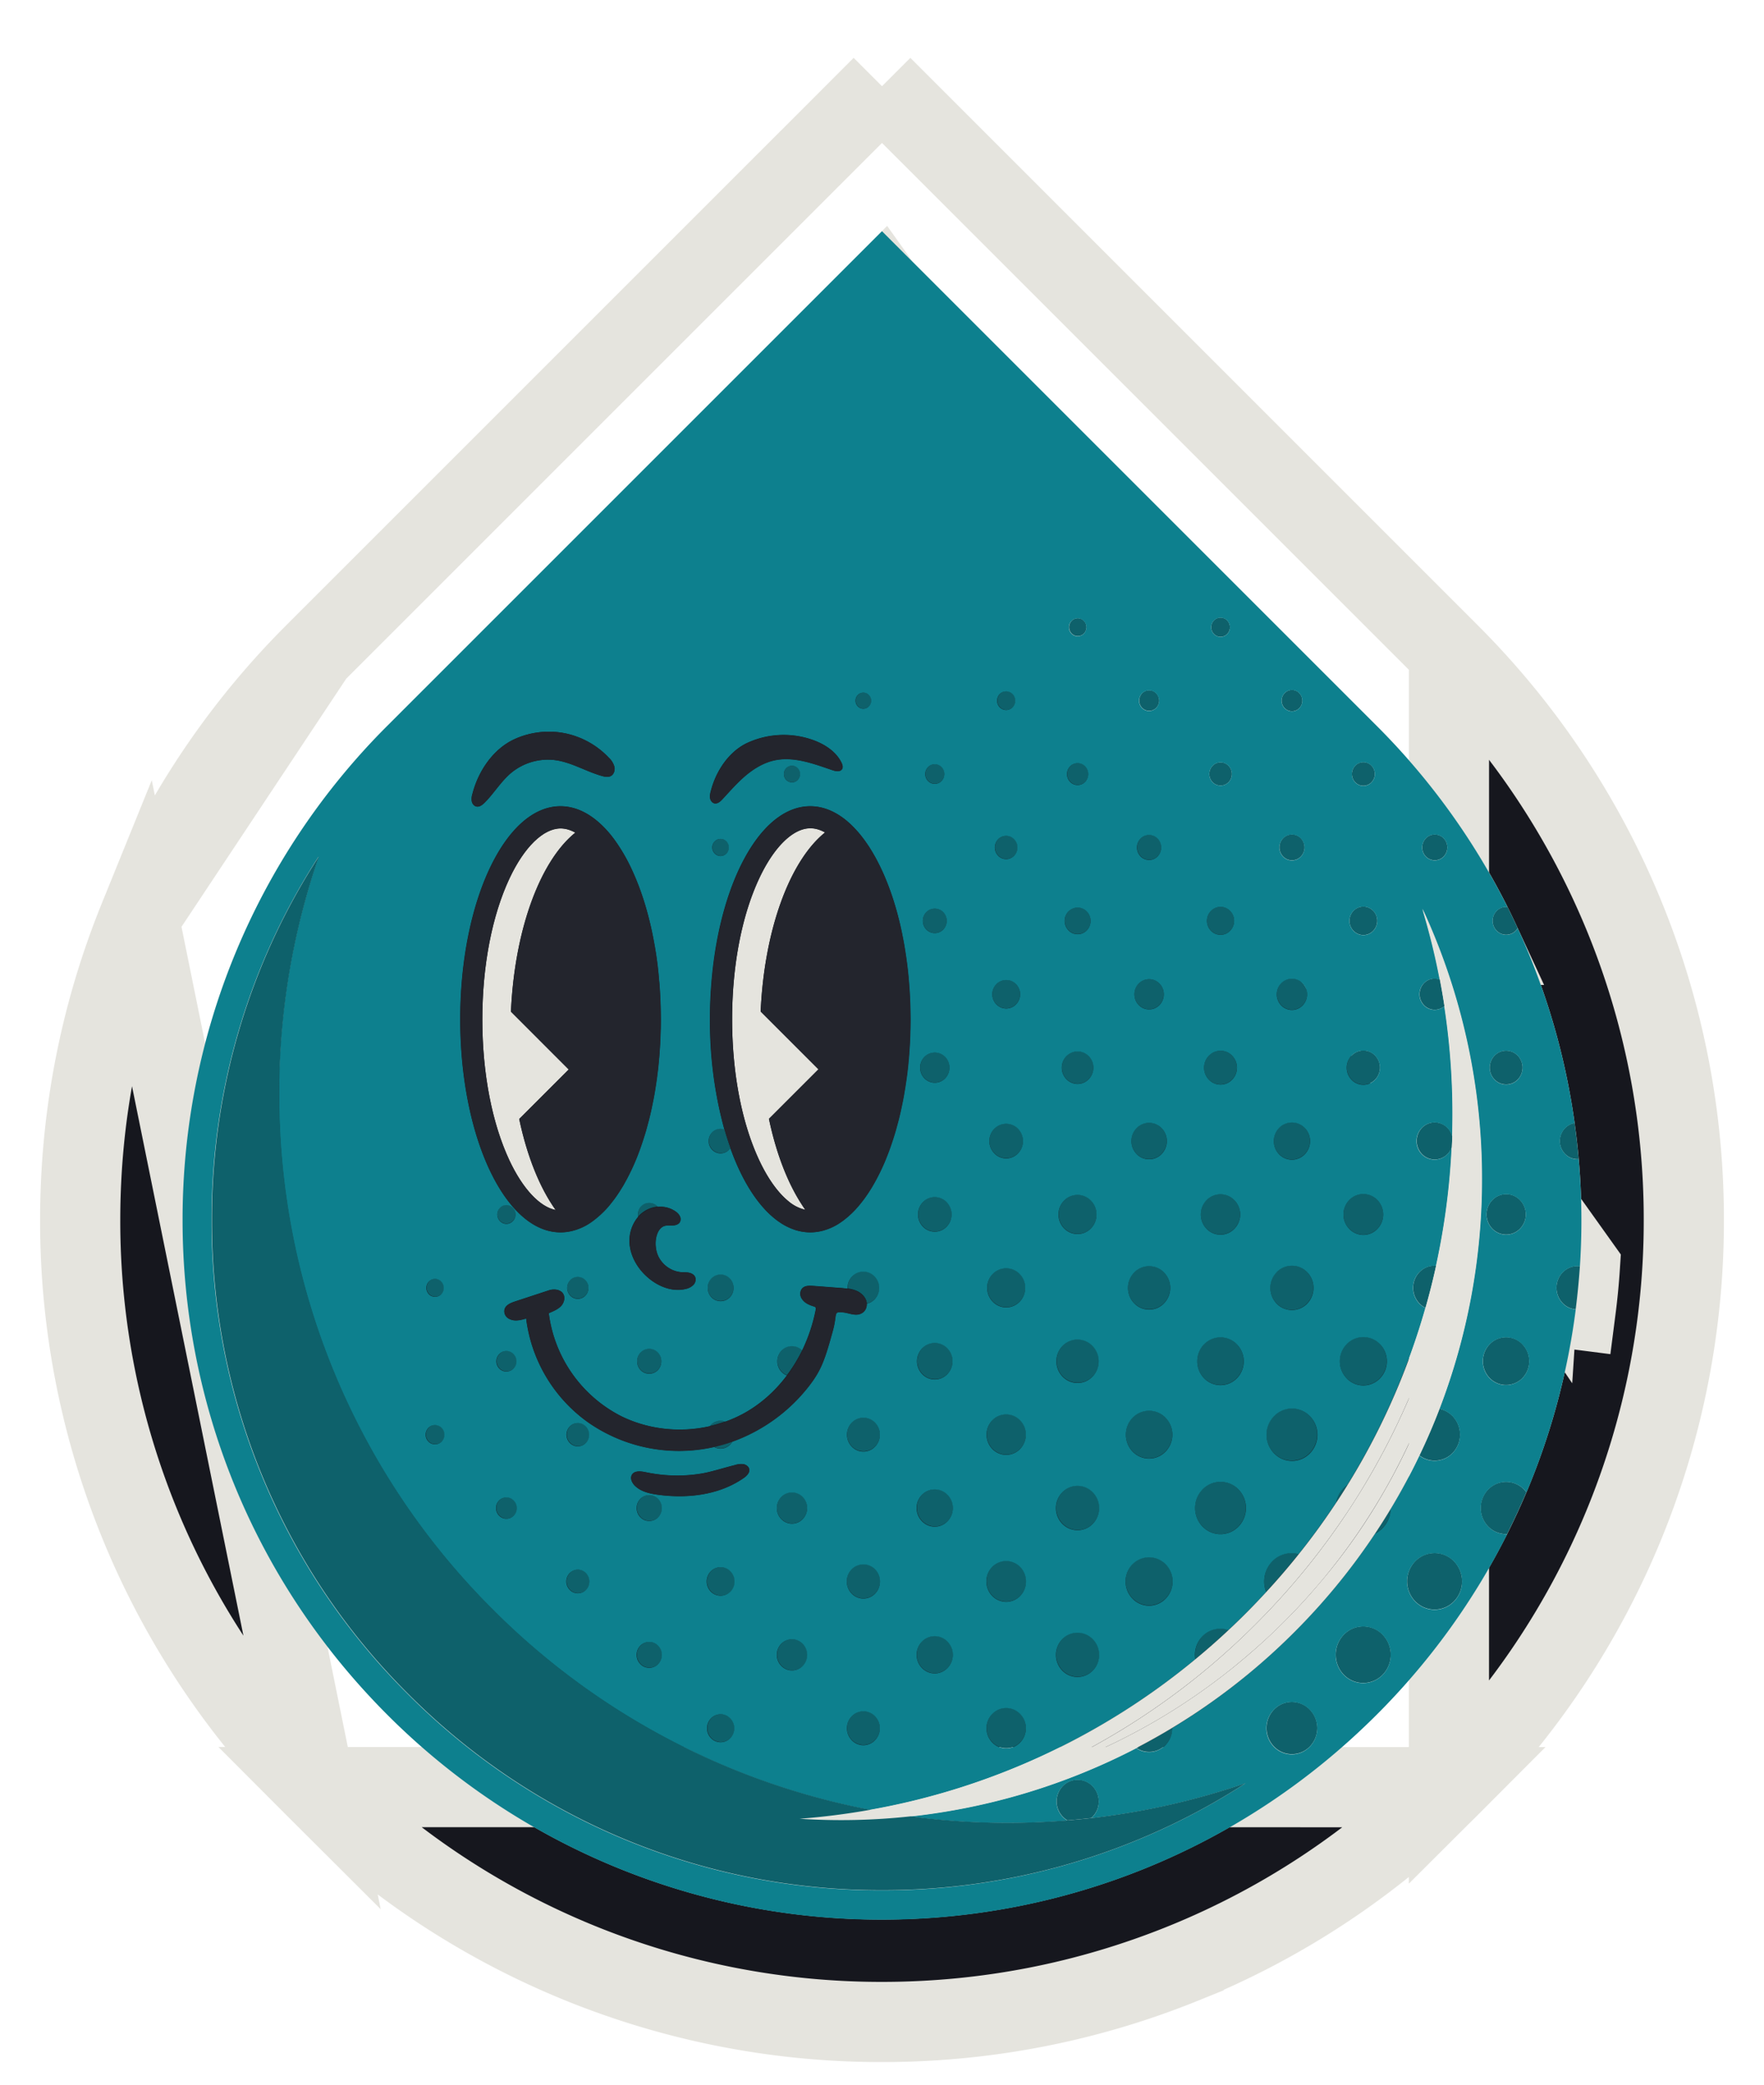<svg xmlns="http://www.w3.org/2000/svg" width="44" height="52" fill="none" viewBox="0 0 44 52"><g filter="url(#a)"><path fill="#16171E" stroke="#E5E4DE" stroke-width="2" d="m22 6.677-11.63 11.63a16.4 16.4 0 0 0-4.816 11.628c0 4.21 1.606 8.418 4.817 11.63A16.4 16.4 0 0 0 22 46.38c4.21 0 8.417-1.605 11.628-4.817a16.4 16.4 0 0 0 3.073-4.248q.243-.484.454-.983c.583-1.383.97-2.831 1.157-4.3l.992.127q.069-.536.104-1.076zm0 0 11.628 11.63a16.4 16.4 0 0 1 3.08 4.261l.07.141q.087.18.17.359a16.4 16.4 0 0 1 1.338 4.58v.005q.06.42.097.844v.003c.073.837.082 1.68.027 2.519zm-14.142 37.4A19.94 19.94 0 0 1 2 29.936c0-2.595.493-5.128 1.465-7.524zm0 0A19.94 19.94 0 0 0 22 49.936c2.594 0 5.127-.493 7.525-1.465a19.9 19.9 0 0 0 6.616-4.392zm28.284-28.284A19.93 19.93 0 0 1 42 29.936a19.93 19.93 0 0 1-5.859 14.141zm0 0L23.806 3.457l-1.1-1.099L22 1.651m14.142 14.142L22 1.65m0 0-.707.707M22 1.651l-.707.707m0 0-1.099 1.1m1.1-1.1-1.1 1.1m0 0L7.858 15.792M20.194 3.457 7.858 15.793m0 0a19.9 19.9 0 0 0-4.393 6.617z"/><path fill="#0E616B" d="M37.602 22.122a.33.33 0 0 0-.272.1.354.354 0 0 0 0 .492.332.332 0 0 0 .526-.062 18 18 0 0 0-.254-.53m-1.592-1.713a.31.31 0 0 0-.444 0 .33.33 0 0 0 0 .456.31.31 0 0 0 .444 0 .33.33 0 0 0 0-.456m-1.8-1.811a.28.28 0 0 0-.405 0 .3.3 0 0 0 0 .416.28.28 0 0 0 .404 0 .3.3 0 0 0 .001-.416m-1.8-1.81a.253.253 0 0 0-.366 0 .27.27 0 0 0 0 .376.253.253 0 0 0 .365 0 .27.27 0 0 0 0-.376m-1.799-1.813a.23.23 0 0 0-.33 0 .244.244 0 0 0 0 .34.23.23 0 0 0 .33 0 .244.244 0 0 0 0-.34m8.665 12.537a.44.44 0 0 0-.239.127.463.463 0 0 0 0 .643c.094.096.219.14.342.131q-.039-.45-.103-.901m-1.417-1.68a.4.4 0 0 0-.58 0 .43.43 0 0 0 0 .595c.16.165.42.165.58 0a.43.43 0 0 0 0-.596m-1.945-1.9a.37.37 0 0 0-.393.092.397.397 0 0 0 0 .55.37.37 0 0 0 .509.024 17 17 0 0 0-.116-.665m-1.662-1.715a.34.34 0 0 0-.489 0 .36.36 0 0 0 0 .502.34.34 0 0 0 .49 0 .364.364 0 0 0 0-.503m-1.803-1.808a.307.307 0 0 0-.444 0 .33.33 0 0 0 0 .456.306.306 0 0 0 .444 0 .33.33 0 0 0 0-.456m-1.804-1.807a.276.276 0 0 0-.399 0 .296.296 0 0 0 0 .41c.11.112.29.112.399 0a.296.296 0 0 0 0-.41m-1.804-1.808a.244.244 0 0 0-.353 0 .263.263 0 0 0 0 .363c.098.1.256.1.353 0a.26.26 0 0 0 0-.363m-1.803-1.807a.213.213 0 0 0-.308 0 .23.23 0 0 0 0 .316.215.215 0 0 0 .308 0 .23.23 0 0 0 0-.316m11.94 16.252a.553.553 0 0 0 0 .766.5.5 0 0 0 .325.156q.068-.537.105-1.076a.51.51 0 0 0-.43.154m-1.062-1.804a.48.48 0 0 0-.693 0 .514.514 0 0 0 0 .713.48.48 0 0 0 .693 0 .514.514 0 0 0 0-.713m-1.809-1.802a.443.443 0 0 0-.638 0 .474.474 0 0 0 0 .655.443.443 0 0 0 .638 0q.075-.076.106-.174.008-.137.011-.274a.46.46 0 0 0-.117-.207m-1.806-1.804a.406.406 0 0 0-.586 0 .435.435 0 0 0 0 .602.407.407 0 0 0 .586 0 .435.435 0 0 0 0-.602m-1.808-1.805a.37.37 0 0 0-.534 0 .397.397 0 0 0 0 .55.37.37 0 0 0 .534 0 .395.395 0 0 0 0-.55m-1.808-1.802a.33.33 0 0 0-.479 0 .354.354 0 0 0 0 .492.33.33 0 0 0 .479 0 .354.354 0 0 0 0-.492m-1.806-1.805a.295.295 0 0 0-.427 0 .316.316 0 0 0 0 .44c.117.12.309.12.426 0a.317.317 0 0 0 0-.44m-1.807-1.803a.26.26 0 0 0-.376 0 .28.28 0 0 0 0 .385.26.26 0 0 0 .376 0 .28.28 0 0 0 0-.385m-1.808-1.803a.223.223 0 0 0-.321 0 .24.24 0 0 0 0 .33c.088.09.232.09.32 0a.24.24 0 0 0 0-.33m12.715 16.22a.567.567 0 0 0-.82 0 .61.61 0 0 0 0 .843.57.57 0 0 0 .82 0 .61.61 0 0 0 0-.842m-2.571-1.8a.564.564 0 0 0 0 .782.5.5 0 0 0 .15.11q.15-.525.265-1.052a.52.52 0 0 0-.415.16m-1.05-1.8a.485.485 0 0 0-.7 0 .517.517 0 0 0 0 .72.487.487 0 0 0 .7 0 .52.52 0 0 0 0-.72m-1.812-1.799a.443.443 0 0 0-.639 0 .474.474 0 0 0 0 .656.443.443 0 0 0 .638 0 .47.47 0 0 0 0-.655m-1.81-1.8a.4.4 0 0 0-.58 0 .43.43 0 0 0 0 .595c.16.165.42.165.58 0a.43.43 0 0 0 0-.596m-1.812-1.8a.36.36 0 0 0-.518 0 .385.385 0 0 0 0 .533.36.36 0 0 0 .518 0 .386.386 0 0 0 0-.533m-1.812-1.799a.317.317 0 0 0-.456 0 .34.34 0 0 0 0 .47c.126.129.33.129.456 0a.34.34 0 0 0 0-.47m-1.81-1.8a.276.276 0 0 0-.398-.001.294.294 0 0 0 0 .41c.11.113.288.113.398 0a.293.293 0 0 0 0-.41m-1.811-1.8a.234.234 0 0 0-.337 0 .25.25 0 0 0 0 .346.234.234 0 0 0 .337 0 .25.25 0 0 0 0-.345m-1.812-1.799a.19.19 0 0 0-.275 0 .204.204 0 0 0 0 .283.19.19 0 0 0 .275 0 .204.204 0 0 0 0-.283m16.34 19.82a.624.624 0 0 0-.899 0 .667.667 0 0 0 0 .922.63.63 0 0 0 .474.19q.259-.516.482-1.043a1 1 0 0 0-.058-.07m-1.782-1.831a.62.62 0 0 0-.33-.18q-.225.588-.499 1.16a.62.62 0 0 0 .83-.059.665.665 0 0 0 0-.921m-1.815-1.797a.575.575 0 0 0-.829 0 .613.613 0 0 0 0 .852c.229.236.6.236.828 0a.613.613 0 0 0 0-.852m-1.815-1.795a.53.53 0 0 0-.76 0 .564.564 0 0 0 0 .782c.21.216.55.216.76 0a.564.564 0 0 0 0-.782m-1.815-1.796a.48.48 0 0 0-.693 0 .514.514 0 0 0 0 .713.48.48 0 0 0 .693 0 .51.51 0 0 0 0-.713m-1.815-1.796a.433.433 0 0 0-.624 0 .463.463 0 0 0 0 .643.433.433 0 0 0 .624 0 .463.463 0 0 0 0-.643m-1.814-1.796a.386.386 0 0 0-.557 0 .413.413 0 0 0 0 .573.386.386 0 0 0 .556 0 .413.413 0 0 0 0-.573m-1.815-1.795a.34.34 0 0 0-.49 0 .36.36 0 0 0 0 .502.34.34 0 0 0 .49 0 .36.36 0 0 0 0-.502m-1.815-1.797a.294.294 0 0 0-.421 0 .313.313 0 0 0 0 .434.294.294 0 0 0 .421 0 .313.313 0 0 0 0-.434m-3.63-3.59a.197.197 0 0 0-.285 0 .21.21 0 0 0 0 .292.197.197 0 0 0 .286 0 .21.21 0 0 0 0-.293m16.37 19.785a.673.673 0 0 0-.97 0 .72.72 0 0 0 0 .998.673.673 0 0 0 .97 0 .72.72 0 0 0 0-.998m-1.97-.695a.71.71 0 0 0 .39-.619q-.185.313-.39.62m-.781-1.136a.7.7 0 0 0-.187.36q.143-.217.278-.438a.6.6 0 0 0-.091.078m-.847-1.792a.62.62 0 0 0-.896 0 .664.664 0 0 0 0 .921.62.62 0 0 0 .896 0 .664.664 0 0 0 0-.921m-1.82-1.791a.567.567 0 0 0-.82 0 .61.61 0 0 0 0 .842.57.57 0 0 0 .82 0 .606.606 0 0 0 0-.842m-1.817-1.793a.517.517 0 0 0-.745 0 .553.553 0 0 0 0 .766.52.52 0 0 0 .745 0 .553.553 0 0 0 0-.766m-1.819-1.793a.465.465 0 0 0-.67 0 .496.496 0 0 0 0 .69c.185.19.486.19.67 0a.5.5 0 0 0 0-.69m-1.82-1.79a.41.41 0 0 0-.593 0 .44.44 0 0 0 0 .61c.164.167.43.167.594 0a.44.44 0 0 0 0-.61m-1.818-1.793a.36.36 0 0 0-.518 0 .384.384 0 0 0 0 .532.36.36 0 0 0 .518 0 .384.384 0 0 0 0-.532m-5.456-5.375a.2.2 0 0 0-.291 0 .215.215 0 0 0 0 .299c.08.083.21.083.291 0a.215.215 0 0 0 0-.3M34.49 40.274a.674.674 0 0 0-.971 0 .72.72 0 0 0 0 1 .674.674 0 0 0 .97 0 .72.72 0 0 0 0-1m-2.752-1.83a.72.72 0 0 0-.152.762q.425-.462.81-.946a.67.67 0 0 0-.658.184m-.847-1.793a.623.623 0 0 0-.896 0 .665.665 0 0 0 0 .923.62.62 0 0 0 .896 0 .665.665 0 0 0 0-.923m-1.82-1.79a.57.57 0 0 0-.819 0 .61.61 0 0 0 0 .842.57.57 0 0 0 .82 0 .607.607 0 0 0 0-.843m-1.817-1.793a.516.516 0 0 0-.745 0 .55.55 0 0 0 0 .766.52.52 0 0 0 .745 0 .55.55 0 0 0 0-.766m-1.819-1.793a.465.465 0 0 0-.67 0 .496.496 0 0 0 0 .69c.185.19.486.19.67 0a.496.496 0 0 0 0-.69m-1.82-1.79a.41.41 0 0 0-.592 0 .44.44 0 0 0 0 .608.41.41 0 0 0 .593 0 .44.44 0 0 0 0-.608m9.057 12.659a.62.62 0 0 0-.896 0 .664.664 0 0 0 0 .921.62.62 0 0 0 .896 0 .664.664 0 0 0 0-.921m-2.677-1.831a.66.66 0 0 0-.176.57q.423-.348.826-.727a.62.62 0 0 0-.65.157m-.918-1.796a.576.576 0 0 0-.83 0 .615.615 0 0 0 0 .852c.229.236.6.236.83 0a.615.615 0 0 0 0-.852m-1.815-1.795a.527.527 0 0 0-.762 0 .563.563 0 0 0 0 .781c.21.217.552.217.762 0a.565.565 0 0 0 0-.781m-1.816-1.797a.48.48 0 0 0-.692 0 .513.513 0 0 0 0 .713.48.48 0 0 0 .692 0 .513.513 0 0 0 0-.713m-1.815-1.795a.433.433 0 0 0-.624 0 .463.463 0 0 0 0 .642.433.433 0 0 0 .624 0 .463.463 0 0 0 0-.642m-1.814-1.796a.386.386 0 0 0-.557 0 .4.4 0 0 0-.114.306c.172.025.338.082.434.244a.3.3 0 0 1 .04.133.4.4 0 0 0 .197-.11.413.413 0 0 0 0-.573m-3.746-3.665a.29.29 0 0 0-.304.073.31.31 0 0 0 0 .432.29.29 0 0 0 .453-.04 8 8 0 0 1-.149-.465m10.274 15.434c.225.152.53.126.726-.077a.6.6 0 0 0 .17-.426q-.441.267-.896.503m-1.083-2.72a.53.53 0 0 0-.762 0 .564.564 0 0 0 0 .783.53.53 0 0 0 .762-.001.565.565 0 0 0 0-.782m-1.812-1.8a.485.485 0 0 0-.7 0 .52.52 0 0 0 0 .72.485.485 0 0 0 .7 0 .52.52 0 0 0 0-.72m-1.811-1.798a.443.443 0 0 0-.638 0 .47.47 0 0 0 0 .655.44.44 0 0 0 .637 0 .473.473 0 0 0 0-.655m-1.81-1.801a.4.4 0 0 0-.58 0 .43.43 0 0 0 0 .596c.16.164.42.164.58 0a.43.43 0 0 0 0-.596m-2.33-1.8a.385.385 0 0 0 0 .533q.058.06.13.086.219-.292.381-.624a.36.36 0 0 0-.512.005m-1.294-1.799a.316.316 0 0 0-.457 0 .34.34 0 0 0 0 .47.317.317 0 0 0 .457 0 .34.34 0 0 0 0-.47m-1.81-1.8a.28.28 0 0 0-.398 0 .3.3 0 0 0-.077.26.74.74 0 0 1 .488-.247zm10.859 14.468a.517.517 0 0 0-.745 0 .552.552 0 0 0 .117.855q.297-.025.593-.058l.035-.032a.55.55 0 0 0 0-.765m-1.808-1.804a.48.48 0 0 0-.692 0 .51.51 0 0 0 0 .712.48.48 0 0 0 .692 0 .51.51 0 0 0 0-.712m-1.808-1.803a.44.44 0 0 0-.637 0 .47.47 0 0 0 0 .656.44.44 0 0 0 .637 0 .47.47 0 0 0 0-.656M21.83 38.64a.407.407 0 0 0-.586.001.434.434 0 0 0 0 .603.406.406 0 0 0 .586 0 .436.436 0 0 0 0-.604m-1.806-1.803a.37.37 0 0 0-.535 0 .396.396 0 0 0 0 .55.37.37 0 0 0 .535 0 .397.397 0 0 0 0-.55m-2.288-1.802-.029.034q.197-.045.387-.114a.33.33 0 0 0-.358.08m.076.55a.33.33 0 0 0 .404-.058.4.4 0 0 0 .056-.076q-.225.08-.46.134m-1.403-2.355a.297.297 0 0 0-.428 0 .32.32 0 0 0 0 .44.3.3 0 0 0 .428 0 .32.32 0 0 0 0-.44m-1.808-1.804a.26.26 0 0 0-.375 0 .28.28 0 0 0 0 .386.26.26 0 0 0 .375 0 .277.277 0 0 0 0-.386m-1.808-1.803a.22.22 0 0 0-.32 0 .237.237 0 0 0 0 .33.22.22 0 0 0 .32 0 .237.237 0 0 0 0-.33m9.035 12.683a.4.4 0 0 0-.58 0 .43.43 0 0 0 0 .596c.16.164.42.164.58 0a.43.43 0 0 0 0-.596m-1.8-1.806a.37.37 0 0 0-.535 0 .396.396 0 0 0 0 .55.37.37 0 0 0 .535 0 .397.397 0 0 0 0-.55m-1.804-1.807a.34.34 0 0 0-.489 0 .364.364 0 0 0 0 .503.34.34 0 0 0 .49 0 .36.36 0 0 0 0-.503m-1.803-1.808a.31.31 0 0 0-.444 0 .33.33 0 0 0 0 .456c.122.127.32.127.443 0a.33.33 0 0 0 .001-.456m-1.804-1.807a.276.276 0 0 0-.398 0 .296.296 0 0 0 0 .41c.11.112.288.113.398 0a.296.296 0 0 0 0-.41m-1.803-1.808a.244.244 0 0 0-.353 0 .26.26 0 0 0 0 .363c.098.1.255.1.353 0a.26.26 0 0 0 0-.363m-1.804-1.807a.21.21 0 0 0-.307 0 .23.23 0 0 0 0 .316.214.214 0 0 0 .307 0 .23.23 0 0 0 0-.316m7.21 10.897a.33.33 0 0 0-.48 0 .355.355 0 0 0 0 .492.333.333 0 0 0 .48 0 .355.355 0 0 0 0-.492m-1.8-1.813a.31.31 0 0 0-.443 0 .33.33 0 0 0 0 .456c.122.126.32.126.443 0a.33.33 0 0 0 0-.456m-1.8-1.81a.28.28 0 0 0-.404-.001.3.3 0 0 0 0 .417.28.28 0 0 0 .404 0 .3.3 0 0 0 0-.416m-1.8-1.812a.253.253 0 0 0-.366 0 .27.27 0 0 0 0 .376c.1.105.265.105.366 0a.27.27 0 0 0 0-.376m-1.798-1.812a.23.23 0 0 0-.33 0 .246.246 0 0 0-.001.34.23.23 0 0 0 .33 0 .246.246 0 0 0 0-.34"/><path fill="#0D808E" d="M39.379 28.416a.43.43 0 0 1-.341-.132.463.463 0 0 1 0-.642.44.44 0 0 1 .239-.128 17.4 17.4 0 0 0-1.42-4.86.332.332 0 0 1-.527.062.354.354 0 0 1 0-.491.33.33 0 0 1 .272-.1 17.4 17.4 0 0 0-3.267-4.523L21.999 5.267 9.664 17.602a17.4 17.4 0 0 0-5.11 12.336c0 4.464 1.703 8.93 5.11 12.337a17.4 17.4 0 0 0 12.335 5.11c4.465 0 8.93-1.704 12.336-5.11a17.4 17.4 0 0 0 3.26-4.507.63.63 0 0 1-.474-.19.667.667 0 0 1 0-.922.624.624 0 0 1 .955.07 17.5 17.5 0 0 0 1.228-4.563.5.5 0 0 1-.326-.155.553.553 0 0 1 0-.766.51.51 0 0 1 .43-.155q.088-1.336-.03-2.671m-2.1-2.582a.4.4 0 0 1 .58 0 .43.43 0 0 1 0 .596.4.4 0 0 1-.58 0 .43.43 0 0 1 0-.596m-.056 3.604a.48.48 0 0 1 .693 0 .514.514 0 0 1 0 .712.48.48 0 0 1-.693 0 .514.514 0 0 1 0-.712m-1.657-9.026a.31.31 0 0 1 .445 0 .33.33 0 0 1 0 .456.31.31 0 0 1-.445 0 .33.33 0 0 1 0-.456m-1.76-1.811a.28.28 0 0 1 .405 0 .3.3 0 0 1-.001.416.28.28 0 0 1-.404 0 .3.3 0 0 1 0-.416m-.042 3.618a.34.34 0 0 1 .489 0 .364.364 0 0 1 0 .503.34.34 0 0 1-.49 0 .36.36 0 0 1 0-.503m-.049 3.612a.406.406 0 0 1 .586 0 .435.435 0 0 1 0 .603.406.406 0 0 1-.586 0 .435.435 0 0 1 0-.603m-.057 3.603a.485.485 0 0 1 .7 0 .52.52 0 0 1 0 .72.485.485 0 0 1-.7-.001.517.517 0 0 1 0-.719m-.064 3.595a.575.575 0 0 1 .828 0c.23.236.23.617 0 .852a.573.573 0 0 1-.828 0 .613.613 0 0 1 0-.852m-1.55-16.239a.253.253 0 0 1 .366 0 .27.27 0 0 1 0 .376.253.253 0 0 1-.366 0 .27.27 0 0 1 0-.375m-.038 3.622a.307.307 0 0 1 .443 0 .33.33 0 0 1 0 .456.307.307 0 0 1-.443 0 .33.33 0 0 1 0-.456m-.046 3.615a.37.37 0 0 1 .534 0 .395.395 0 0 1 0 .55.37.37 0 0 1-.534 0 .397.397 0 0 1 0-.55m-.052 3.608a.443.443 0 0 1 .638 0 .47.47 0 0 1 0 .656.443.443 0 0 1-.638 0 .474.474 0 0 1 0-.656m-.062 3.598a.53.53 0 0 1 .761 0c.21.216.21.566 0 .783a.53.53 0 0 1-.76 0 .564.564 0 0 1 0-.782m-.067 3.592a.62.62 0 0 1 .897 0 .664.664 0 0 1 0 .922.62.62 0 0 1-.897 0 .664.664 0 0 1 0-.922M30.28 14.978a.23.23 0 0 1 .33 0 .244.244 0 0 1 0 .339.23.23 0 0 1-.33 0 .244.244 0 0 1 0-.34m-.034 3.626a.276.276 0 0 1 .398 0c.11.114.11.297 0 .41a.28.28 0 0 1-.398 0 .296.296 0 0 1 0-.41m-.04 3.62a.33.33 0 0 1 .478 0 .354.354 0 0 1 0 .492.33.33 0 0 1-.479 0 .354.354 0 0 1 0-.491m-.05 3.61a.4.4 0 0 1 .579 0 .43.43 0 0 1 0 .596.4.4 0 0 1-.58 0 .43.43 0 0 1 0-.596m-.058 3.604a.48.48 0 0 1 .693 0 .51.51 0 0 1 0 .712.48.48 0 0 1-.693 0 .514.514 0 0 1 0-.712m-.063 3.597a.567.567 0 0 1 .82 0 .606.606 0 0 1 0 .842.57.57 0 0 1-.82 0 .61.61 0 0 1 0-.843m-.038 3.62a.623.623 0 0 1 .897 0 .665.665 0 0 1 0 .923.623.623 0 0 1-.897 0 .665.665 0 0 1 0-.922m-1.51-19.858c.098-.1.256-.1.353 0a.26.26 0 0 1 0 .363c-.097.1-.255.1-.353 0a.263.263 0 0 1 0-.363m-.036 3.623a.295.295 0 0 1 .427 0 .32.32 0 0 1 0 .44.297.297 0 0 1-.427 0 .316.316 0 0 1 0-.44m-.046 3.615a.36.36 0 0 1 .519 0 .386.386 0 0 1 0 .533.36.36 0 0 1-.519 0 .386.386 0 0 1 0-.533m-.053 3.607a.433.433 0 0 1 .625 0 .463.463 0 0 1 0 .642.433.433 0 0 1-.625 0 .463.463 0 0 1 0-.642m-.06 3.6a.517.517 0 0 1 .745 0 .553.553 0 0 1 0 .766.517.517 0 0 1-.745 0 .553.553 0 0 1 0-.766m-.038 3.623a.57.57 0 0 1 .82 0 .607.607 0 0 1 0 .843.57.57 0 0 1-.82 0 .61.61 0 0 1 0-.843m-.004 3.657a.576.576 0 0 1 .829 0 .615.615 0 0 1 0 .852.574.574 0 0 1-.83 0 .615.615 0 0 1 0-.852m-1.52-23.533a.213.213 0 0 1 .308 0 .23.23 0 0 1 0 .317.215.215 0 0 1-.309 0 .23.23 0 0 1 0-.317m-.034 3.627a.26.26 0 0 1 .375 0 .28.28 0 0 1 0 .386.26.26 0 0 1-.375 0 .28.28 0 0 1 0-.386m-.04 3.62a.317.317 0 0 1 .456 0 .34.34 0 0 1 0 .47.317.317 0 0 1-.457 0 .34.34 0 0 1 0-.47m-.05 3.61a.386.386 0 0 1 .556 0 .413.413 0 0 1 0 .572.386.386 0 0 1-.557 0 .413.413 0 0 1 0-.572m-.058 3.603a.465.465 0 0 1 .67 0c.185.191.185.5 0 .69a.465.465 0 0 1-.67 0 .496.496 0 0 1 0-.69m-.037 3.624a.516.516 0 0 1 .745 0 .55.55 0 0 1 0 .765.517.517 0 0 1-.745 0 .55.55 0 0 1 0-.765m-.008 3.653a.527.527 0 0 1 .761 0c.21.216.21.566 0 .782a.53.53 0 0 1-.761 0 .563.563 0 0 1 0-.782m0 3.662a.53.53 0 0 1 .761 0c.21.215.21.566 0 .781a.53.53 0 0 1-.761.001.564.564 0 0 1 0-.782m-1.56-23.575a.224.224 0 0 1 .32 0 .24.24 0 0 1 0 .33.224.224 0 0 1-.32 0 .24.24 0 0 1 0-.33m-.04 3.622a.276.276 0 0 1 .398 0 .294.294 0 0 1 0 .41.275.275 0 0 1-.397 0 .294.294 0 0 1 0-.41m-.045 3.615a.34.34 0 0 1 .49 0 .36.36 0 0 1 0 .502.34.34 0 0 1-.49 0 .36.36 0 0 1 0-.502m-.052 3.609a.41.41 0 0 1 .593 0 .44.44 0 0 1 0 .609.41.41 0 0 1-.593 0 .44.44 0 0 1 0-.61m-.038 3.621a.465.465 0 0 1 .67 0c.185.19.185.5 0 .69a.465.465 0 0 1-.67 0 .496.496 0 0 1 0-.69m-.011 3.65a.48.48 0 0 1 .692 0 .513.513 0 0 1 0 .713.48.48 0 0 1-.692 0 .514.514 0 0 1 0-.713m-.004 3.659a.485.485 0 0 1 .7 0 .52.52 0 0 1 0 .718.485.485 0 0 1-.7 0 .52.52 0 0 1 0-.718m.696 4.377a.48.48 0 0 1-.692 0 .51.51 0 0 1 0-.712.48.48 0 0 1 .692 0 .51.51 0 0 1 0 .712m-2.296-24.33a.234.234 0 0 1 .337 0 .25.25 0 0 1 0 .346.234.234 0 0 1-.337 0 .25.25 0 0 1 0-.346m-.042 3.618a.294.294 0 0 1 .421 0 .313.313 0 0 1 0 .433.294.294 0 0 1-.421 0 .313.313 0 0 1 0-.433m-.048 3.612a.36.36 0 0 1 .518 0 .384.384 0 0 1 0 .532.36.36 0 0 1-.518 0 .384.384 0 0 1 0-.532m-.038 3.623a.41.41 0 0 1 .593 0 .44.44 0 0 1 0 .609.41.41 0 0 1-.592 0 .44.44 0 0 1-.001-.609m-.015 3.645a.433.433 0 0 1 .624 0 .463.463 0 0 1 0 .643.433.433 0 0 1-.625 0 .463.463 0 0 1 0-.643m-.007 3.655a.443.443 0 0 1 .638 0 .473.473 0 0 1 0 .656.44.44 0 0 1-.638 0 .47.47 0 0 1 0-.656m0 3.662a.44.44 0 0 1 .637 0 .47.47 0 0 1 0 .655.44.44 0 0 1-.637 0 .47.47 0 0 1 0-.655m-1.6-23.614a.19.19 0 0 1 .275 0 .204.204 0 0 1 0 .283.19.19 0 0 1-.275 0 .204.204 0 0 1 0-.283m-3.672 2.412c.127-.518.46-1.005.912-1.217a2.17 2.17 0 0 1 1.687-.056c.271.106.531.28.66.541.026.053.047.117.016.167-.045.073-.155.055-.236.027-.474-.162-.973-.353-1.461-.243-.265.06-.505.207-.712.382-.208.177-.387.383-.572.583-.055.059-.127.123-.205.104-.055-.014-.092-.067-.103-.123a.4.4 0 0 1 .014-.165m2.172-.294a.197.197 0 0 1-.285 0 .21.21 0 0 1 0-.292.197.197 0 0 1 .285 0 .21.21 0 0 1 0 .292m-1.778 1.834a.2.2 0 0 1-.292 0 .215.215 0 0 1 0-.299.2.2 0 0 1 .292 0c.08.083.08.217 0 .3m-.356 6.958a.29.29 0 0 1 .305-.073 10.2 10.2 0 0 1-.36-2.75q0-.285.013-.563l.008-.146.001-.002c.163-2.599 1.21-4.603 2.478-4.603.32 0 .627.128.909.362l.008.006.07.062q.046.042.092.09a2 2 0 0 1 .086.093q.04.043.079.09l.055.071q.053.066.102.14.034.048.068.1l.026.042.055.089.072.125.068.13q.035.065.067.134l.065.14.052.122a7 7 0 0 1 .38 1.214q.027.116.05.235l.023.12q.023.12.041.244l.02.125a10 10 0 0 1 .072.633l.002.018.009.12.003.037.009.148.007.157q.005.097.007.194l.001.112q.002.08.002.161 0 .102-.002.201 0 .05-.002.097-.002.102-.007.2a11 11 0 0 1-.084.956 7 7 0 0 1-.037.25 7 7 0 0 1-.073.406 9 9 0 0 1-.096.422l-.005.018-.056.204v.002a8 8 0 0 1-.225.663 5 5 0 0 1-.11.26 6 6 0 0 1-.287.545l-.043.07-.045.068-.046.066q-.045.065-.093.125l-.048.06-.098.113-.005.007-.094.096-.016.016a4 4 0 0 1-.139.122l-.05.04-.055.04q-.08.055-.16.1a1.4 1.4 0 0 1-.272.114l-.011.004a1.2 1.2 0 0 1-.797-.04 1.5 1.5 0 0 1-.273-.14c-.51-.329-.949-.992-1.262-1.87l-.033.04a.29.29 0 0 1-.42 0 .31.31 0 0 1 0-.432m4.065 11.502a.406.406 0 0 1-.586 0 .435.435 0 0 1 0-.602.407.407 0 0 1 .586 0 .436.436 0 0 1 0 .602m-.003 3.658a.4.4 0 0 1-.58 0 .43.43 0 0 1 0-.596.4.4 0 0 1 .58 0 .43.43 0 0 1 0 .596m-1.804-5.515a.37.37 0 0 1-.534 0 .396.396 0 0 1 0-.55.37.37 0 0 1 .534 0 .397.397 0 0 1 0 .55m0 3.661a.37.37 0 0 1-.534 0 .396.396 0 0 1 0-.55.37.37 0 0 1 .534 0 .397.397 0 0 1 0 .55m-1.751-5.597a.4.4 0 0 1-.057.076.33.33 0 0 1-.403.059h-.001q-.111.026-.226.044a3.96 3.96 0 0 1-2.932-.669 3.74 3.74 0 0 1-1.529-2.58c-.14.04-.291.082-.43.007a.21.21 0 0 1-.115-.184c0-.144.146-.206.27-.247l.836-.275a.4.4 0 0 1 .221-.013c.22.059.198.285.085.403-.081.085-.196.128-.304.178a3.36 3.36 0 0 0 1.824 2.577c.674.33 1.464.408 2.196.242l.029-.034a.33.33 0 0 1 .357-.08q.3-.105.572-.27c.375-.227.7-.53.963-.882a.35.35 0 0 1-.131-.086.386.386 0 0 1 0-.533.36.36 0 0 1 .512-.005 4.2 4.2 0 0 0 .341-1.032.055.055 0 0 0-.039-.063c-.124-.037-.248-.086-.318-.205a.22.22 0 0 1-.005-.217c.063-.104.186-.1.294-.093l.684.052q.088.006.178.019a.4.4 0 0 1 .114-.306.386.386 0 0 1 .557 0 .413.413 0 0 1 0 .572.4.4 0 0 1-.197.11.25.25 0 0 1-.093.213c-.158.121-.332.014-.503 0-.2-.015-.16-.001-.204.257-.021.125-.068.28-.102.402-.165.59-.27.833-.546 1.187a4.23 4.23 0 0 1-1.898 1.376m-.053 3.743a.34.34 0 0 1-.489 0 .364.364 0 0 1 0-.503.34.34 0 0 1 .49 0 .36.36 0 0 1 0 .503m-.004 3.657a.333.333 0 0 1-.48 0 .355.355 0 0 1 0-.493.33.33 0 0 1 .48 0 .355.355 0 0 1 0 .493m-1.807-6.073c-.208-.029-.428-.078-.577-.228-.07-.071-.121-.185-.069-.271.064-.106.221-.088.343-.062.455.097.93.11 1.39.034.233-.038.533-.136.838-.213a.5.5 0 0 1 .203-.023c.068.01.136.056.15.124.018.091-.064.17-.141.224-.61.424-1.4.514-2.137.415m.008.562a.307.307 0 0 1-.444 0 .33.33 0 0 1 0-.456.31.31 0 0 1 .445 0 .33.33 0 0 1-.001.456m0 3.662a.307.307 0 0 1-.444 0 .33.33 0 0 1 0-.457.31.31 0 0 1 .444 0 .33.33 0 0 1 0 .457m-2.204-2.268a.28.28 0 0 1 .404.001.3.3 0 0 1 0 .416.28.28 0 0 1-.405 0 .3.3 0 0 1 0-.417m.002-3.657a.276.276 0 0 1 .399 0c.11.113.11.296 0 .41a.277.277 0 0 1-.399 0 .296.296 0 0 1 0-.41m-1.758-1.808c.097-.1.255-.1.353 0a.26.26 0 0 1 0 .363c-.098.1-.255.1-.353 0a.26.26 0 0 1 0-.363m.017-3.645a.22.22 0 0 1 .32 0 .237.237 0 0 1 0 .33.22.22 0 0 1-.32 0 .237.237 0 0 1 0-.33m-.023 7.3a.253.253 0 0 1 .365 0 .27.27 0 0 1 0 .376.253.253 0 0 1-.365 0 .27.27 0 0 1 0-.376m1.775-5.497a.26.26 0 0 1 .376 0 .277.277 0 0 1 0 .386.26.26 0 0 1-.375 0 .28.28 0 0 1 0-.386m1.755 1.804a.297.297 0 0 1 .428 0 .32.32 0 0 1 0 .44.3.3 0 0 1-.428 0 .32.32 0 0 1 0-.44m5.847 2.348a.4.4 0 0 1-.58 0 .43.43 0 0 1 0-.596.4.4 0 0 1 .58 0 .43.43 0 0 1 0 .596m-4.08-4.194c.126-.13.33-.13.456 0s.126.34 0 .47a.317.317 0 0 1-.456 0 .34.34 0 0 1 0-.47m-.791-1.554a.16.16 0 0 1-.002.149c-.04.066-.127.082-.203.082s-.159-.007-.225.032c-.175.106-.22.435-.13.684a.71.71 0 0 0 .598.45c.064.005.127 0 .189.012.061.013.123.044.15.1.034.065.011.147-.037.201a.37.37 0 0 1-.188.102c-.33.085-.683-.055-.942-.276-.232-.2-.41-.473-.455-.776a.93.93 0 0 1 .207-.746.3.3 0 0 1 .077-.261.28.28 0 0 1 .399 0l.012.014a.66.66 0 0 1 .448.118c.042.03.08.068.102.115m-5.173-10.534c.148-.58.526-1.125 1.05-1.365.387-.177.83-.23 1.247-.148s.808.297 1.1.607a.5.5 0 0 1 .142.226c.02.087-.008.192-.088.235-.065.035-.147.02-.22-.001-.394-.11-.755-.339-1.162-.395a1.44 1.44 0 0 0-1.1.314c-.256.214-.43.51-.666.747-.057.057-.132.115-.21.094-.059-.015-.1-.074-.11-.133a.4.4 0 0 1 .017-.181m2.196.308c.321 0 .627.129.908.362h.001q.04.033.08.07a2 2 0 0 1 .178.18 3 3 0 0 1 .165.203q.075.1.146.212.113.174.214.373l.066.134q.065.139.126.285l.06.15a7.7 7.7 0 0 1 .376 1.353 9 9 0 0 1 .141 1.045l.002.018.01.12.002.037a8 8 0 0 1 .017.305l.006.194.002.112q.002.08.002.161 0 .102-.002.201 0 .05-.003.097a7 7 0 0 1-.02.445 8 8 0 0 1-.028.348l-.001.01-.001.01-.012.11a6 6 0 0 1-.029.233 7 7 0 0 1-.036.25 7 7 0 0 1-.074.406 6 6 0 0 1-.096.423l-.005.017-.055.204v.002a8 8 0 0 1-.225.663 5 5 0 0 1-.11.26 6 6 0 0 1-.243.473l-.088.142-.045.068-.046.066q-.044.065-.093.125l-.047.06a3 3 0 0 1-.249.265l-.051.046-.052.043-.05.04-.055.04a1.4 1.4 0 0 1-.433.214l-.01.004q-.168.049-.343.049c-1.38 0-2.5-2.379-2.5-5.314s1.12-5.314 2.5-5.314m-3.28 11.857a.21.21 0 0 1 .306 0 .23.23 0 0 1 0 .316.214.214 0 0 1-.307 0 .23.23 0 0 1 0-.316m-.012 3.65a.23.23 0 0 1 .33 0 .246.246 0 0 1 0 .34.23.23 0 0 1-.33 0 .246.246 0 0 1 0-.34M32.67 43.07a.62.62 0 0 1-.897 0 .664.664 0 0 1 0-.922.62.62 0 0 1 .897 0 .664.664 0 0 1 0 .922m1.817-1.792a.674.674 0 0 1-.97 0 .72.72 0 0 1 0-1 .674.674 0 0 1 .97 0 .72.72 0 0 1 0 1m1.781-1.831a.673.673 0 0 1-.97 0 .72.72 0 0 1 0-.998.673.673 0 0 1 .97 0 .72.72 0 0 1 0 .998m-.367-4.802a.63.63 0 0 1 .33.18.665.665 0 0 1 0 .922.62.62 0 0 1-.829.06q-.323.678-.714 1.328a.71.71 0 0 1-.39.619 16.1 16.1 0 0 1-5.06 4.85.6.6 0 0 1-.17.427.566.566 0 0 1-.725.077 16 16 0 0 1-5.637 1.704 18.4 18.4 0 0 0 3.917.1.552.552 0 0 1-.117-.855.517.517 0 0 1 .745 0 .55.55 0 0 1 0 .766q-.016.016-.034.03a18 18 0 0 0 3.724-.828l.128-.044a16.6 16.6 0 0 1-9.076 2.672 16.6 16.6 0 0 1-11.819-4.896 16.6 16.6 0 0 1-4.895-11.819 16.6 16.6 0 0 1 2.67-9.074 18.1 18.1 0 0 0-.99 5.93 18.1 18.1 0 0 0 5.325 12.854 18.1 18.1 0 0 0 9.417 5 17.5 17.5 0 0 0 8.115-3.76.66.66 0 0 1 .176-.57.62.62 0 0 1 .65-.157q.213-.2.419-.405.269-.27.523-.546a.72.72 0 0 1 .151-.761.67.67 0 0 1 .659-.184q.499-.628.935-1.287a.7.7 0 0 1 .279-.438 17.5 17.5 0 0 0 1.945-4.415.5.5 0 0 1-.15-.109.564.564 0 0 1 0-.782.53.53 0 0 1 .414-.16c.214-.976.344-1.965.39-2.957a.45.45 0 0 1-.105.174.443.443 0 0 1-.638 0 .474.474 0 0 1 0-.656.443.443 0 0 1 .638 0c.058.06.098.132.117.208a17.7 17.7 0 0 0-.195-3.242.37.37 0 0 1-.508-.025.397.397 0 0 1 0-.55c.106-.11.26-.14.393-.09a17 17 0 0 0-.434-1.764 16 16 0 0 1 1.485 6.74c0 1.946-.353 3.892-1.059 5.733m2.072-.769a.57.57 0 0 1-.819 0 .61.61 0 0 1 0-.841.567.567 0 0 1 .82 0 .61.61 0 0 1 0 .842"/><path fill="#E5E4DE" d="M35.483 22.165a17.4 17.4 0 0 1 .548 2.43 17.7 17.7 0 0 1 .184 3.515 17.7 17.7 0 0 1-.655 4.008 17.5 17.5 0 0 1-3.97 7.086 17 17 0 0 1-.94.95q-.405.38-.826.727a17.5 17.5 0 0 1-8.115 3.76h-.001q-.878.158-1.765.224a16 16 0 0 0 2.768-.06h.003a15.96 15.96 0 0 0 9.569-4.59 16 16 0 0 0 2.412-3.087q.391-.65.714-1.328.275-.573.5-1.161a16 16 0 0 0 1.058-5.733 16 16 0 0 0-1.484-6.741m.009 12.539q-.147.371-.316.735-.288.628-.632 1.228a15 15 0 0 1-1.63 2.323 15 15 0 0 1-.89.966q-.457.458-.945.871-.359.307-.733.587a15.3 15.3 0 0 1-2.222 1.396c-.733.379-1.496.697-2.28.953l.17-.076a17.9 17.9 0 0 0 5.312-3.679 18 18 0 0 0 2.101-2.522q.364-.525.685-1.073a17.96 17.96 0 0 0 2.473-8.308 15.8 15.8 0 0 1-1.093 6.599"/><path fill="#0E616B" d="M31.076 43.976a16.6 16.6 0 0 1-9.075 2.672 16.6 16.6 0 0 1-11.82-4.896 16.6 16.6 0 0 1-4.894-11.819 16.6 16.6 0 0 1 2.67-9.074 18.1 18.1 0 0 0-.99 5.931 18.1 18.1 0 0 0 5.325 12.853 18.1 18.1 0 0 0 9.417 5q-.88.157-1.765.224a16 16 0 0 0 2.767-.06h.003a18.3 18.3 0 0 0 3.916.1h.001q.297-.024.593-.057a18.2 18.2 0 0 0 3.724-.83z"/><path fill="#E5E4DE" d="M36.383 31.518a15.6 15.6 0 0 1-2.55 6.276 15.6 15.6 0 0 1-1.808 2.163 15 15 0 0 1-.946.87q-.359.308-.733.588a15.3 15.3 0 0 1-2.222 1.396c-.733.378-1.496.697-2.28.953l.17-.076a17.9 17.9 0 0 0 5.312-3.68 18 18 0 0 0 2.786-3.594 17.96 17.96 0 0 0 2.473-8.309 15.8 15.8 0 0 1-.202 3.413M16.401 26.29q-.004.048-.011.096l.013-.098zm.028-.248.001.002.001-.01z"/><path fill="#16171E" d="M16.401 26.29q-.004.048-.011.096l.013-.098zm.028-.248.001.002.001-.01z"/><path fill="#E5E4DE" d="m12.745 24.737 1.441 1.442-1.235 1.235c.196.929.513 1.717.91 2.271-.396-.078-.818-.526-1.15-1.23-.438-.932-.68-2.183-.68-3.523s.242-2.592.68-3.524c.366-.778.842-1.242 1.272-1.242q.181 0 .368.105c-.874.702-1.515 2.414-1.606 4.466"/><path fill="#23252D" fill-rule="evenodd" d="m16.483 24.766-.002-.112q-.002-.098-.006-.194l-.008-.157a8 8 0 0 0-.02-.304q0-.01-.003-.018l-.012-.142a9.3 9.3 0 0 0-.283-1.57 7 7 0 0 0-.222-.687l-.06-.15a8 8 0 0 0-.126-.285q-.032-.068-.066-.134a5 5 0 0 0-.36-.584l-.086-.112a3 3 0 0 0-.337-.342c-.281-.233-.588-.362-.909-.362-1.38 0-2.5 2.38-2.5 5.315s1.12 5.313 2.5 5.313q.174 0 .342-.05.006 0 .011-.003l.046-.014a1.4 1.4 0 0 0 .387-.2l.054-.04.05-.04.104-.089.051-.048a2 2 0 0 0 .198-.217l.047-.06q.048-.06.094-.125l.045-.066.045-.068.088-.142.084-.15a5.6 5.6 0 0 0 .371-.858q.064-.188.123-.388v-.002q.028-.1.055-.204l.005-.017a9 9 0 0 0 .096-.422 7 7 0 0 0 .081-.454q.016-.1.03-.202l.011-.097a3 3 0 0 0 .028-.247q0-.006.002-.01v-.01l.002-.02q.016-.162.027-.328l.014-.244.006-.2.003-.097.002-.201zm-3.738-.033 1.441 1.442-1.235 1.235c.196.929.513 1.717.91 2.27-.396-.077-.818-.525-1.15-1.229-.438-.932-.68-2.183-.68-3.523s.242-2.592.68-3.525c.366-.777.842-1.241 1.272-1.241q.181 0 .368.105c-.874.702-1.515 2.413-1.607 4.466" clip-rule="evenodd"/><path fill="#E5E4DE" d="m18.973 24.73 1.442 1.441-1.235 1.235c.178.849.459 1.58.808 2.121l.001.001a3 3 0 0 0 .1.15q-.002 0-.004-.003a1 1 0 0 1-.427-.22c-.256-.211-.505-.557-.717-1.007-.438-.933-.68-2.184-.68-3.524s.242-2.592.68-3.524c.366-.777.841-1.242 1.272-1.242q.18 0 .367.105c-.874.702-1.515 2.415-1.607 4.466"/><path fill="#23252D" fill-rule="evenodd" d="m22.712 24.766-.002-.112q-.001-.098-.006-.194l-.008-.157q-.003-.074-.009-.148 0-.019-.003-.037l-.009-.12q0-.009-.002-.017l-.01-.125a10 10 0 0 0-.062-.509l-.019-.124a7 7 0 0 0-.065-.364 6 6 0 0 0-.104-.46l-.001-.005a7 7 0 0 0-.092-.331l-.001-.003-.043-.14a7 7 0 0 0-.24-.632 7 7 0 0 0-.132-.275q-.034-.067-.069-.13l-.071-.124-.055-.09-.026-.042a5 5 0 0 0-.17-.24l-.055-.07a3 3 0 0 0-.258-.274l-.07-.061-.008-.007c-.282-.234-.588-.362-.909-.362-1.268 0-2.315 2.004-2.477 4.603l-.001.002-.008.146q-.015.278-.014.564c0 1.006.131 1.947.36 2.749q.069.24.15.465c.313.878.752 1.541 1.262 1.87q.132.087.272.14a1.23 1.23 0 0 0 .797.04l.011-.004.046-.014a1.4 1.4 0 0 0 .387-.2l.055-.04.05-.04.052-.043.087-.079.015-.015q.047-.046.095-.097l.005-.007q.05-.054.098-.113l.047-.06q.048-.06.094-.125l.045-.066.045-.068.044-.07q.023-.035.044-.072a5 5 0 0 0 .243-.472 4 4 0 0 0 .11-.261 5 5 0 0 0 .102-.275q.065-.188.123-.388v-.002q.028-.1.055-.204l.005-.017a8 8 0 0 0 .096-.422q.022-.102.04-.203l.034-.203q.005-.023.007-.048.016-.1.03-.202a7 7 0 0 0 .044-.384q.016-.162.026-.328.009-.12.014-.244.005-.1.006-.2l.003-.097.002-.201zm-3.738-.033 1.441 1.442-1.235 1.235c.178.848.46 1.579.808 2.12l.001.002a3 3 0 0 0 .1.149l-.004-.002a1 1 0 0 1-.427-.221c-.256-.21-.504-.556-.716-1.007-.44-.932-.68-2.183-.68-3.523s.24-2.592.68-3.525c.365-.777.84-1.241 1.271-1.241q.18 0 .367.105c-.874.702-1.515 2.414-1.606 4.466" clip-rule="evenodd"/><path fill="#23252D" d="M21.006 18.687c-.046.073-.156.055-.237.027-.474-.161-.973-.353-1.461-.243-.265.06-.505.207-.712.382-.208.177-.387.383-.572.583-.054.06-.127.123-.204.104-.055-.014-.093-.067-.104-.123a.4.4 0 0 1 .014-.165c.127-.518.46-1.005.912-1.217a2.17 2.17 0 0 1 1.687-.056c.272.106.531.281.661.542.026.052.046.117.016.166m-5.768.17c-.066.036-.147.02-.22 0-.394-.111-.755-.34-1.162-.396a1.44 1.44 0 0 0-1.1.315c-.257.214-.43.51-.666.747-.057.056-.132.114-.21.094-.06-.016-.1-.074-.11-.134a.4.4 0 0 1 .017-.18c.148-.58.526-1.126 1.05-1.366.386-.176.83-.23 1.247-.148s.808.297 1.1.607a.5.5 0 0 1 .142.226c.02.087-.008.192-.088.235M17.3 31.549a.37.37 0 0 1-.188.102c-.329.084-.683-.055-.941-.277a1.3 1.3 0 0 1-.456-.775.93.93 0 0 1 .208-.746.74.74 0 0 1 .488-.247.66.66 0 0 1 .448.118c.041.03.08.068.101.114a.16.16 0 0 1-.001.15c-.04.065-.127.082-.203.082s-.16-.008-.225.032c-.176.106-.22.435-.13.684.09.247.335.431.598.45.063.005.126 0 .188.012.061.013.124.044.151.1.033.065.011.147-.037.201"/><path fill="#23252D" d="M21.621 32.026a.25.25 0 0 1-.092.212c-.158.121-.333.015-.504 0-.2-.015-.16-.001-.204.257-.02.125-.067.28-.101.402-.166.59-.27.833-.546 1.188a4.24 4.24 0 0 1-1.899 1.376q-.225.08-.46.134a3.96 3.96 0 0 1-3.158-.624 3.75 3.75 0 0 1-1.529-2.58c-.14.04-.292.081-.43.006a.21.21 0 0 1-.116-.184c.001-.143.147-.205.27-.247l.836-.275a.4.4 0 0 1 .222-.013c.22.059.197.286.085.404-.082.085-.197.128-.305.177a3.36 3.36 0 0 0 1.824 2.577 3.36 3.36 0 0 0 3.154-.142c.376-.227.7-.53.964-.882q.218-.292.38-.624c.157-.324.273-.672.342-1.031a.055.055 0 0 0-.04-.063c-.123-.038-.248-.086-.317-.205a.22.22 0 0 1-.006-.218c.063-.103.187-.1.295-.092l.683.051q.09.006.179.02c.172.024.338.08.434.243a.3.3 0 0 1 .04.133M18.55 36.37c-.61.425-1.401.516-2.137.416-.209-.028-.43-.078-.577-.228-.072-.071-.122-.185-.07-.271.064-.106.222-.088.343-.062.455.097.93.11 1.39.034.233-.038.534-.136.838-.213a.5.5 0 0 1 .203-.023c.069.01.136.056.15.124.018.091-.064.17-.14.224"/></g><defs><filter id="a" width="43" height="51.698" x="0.5" y="0.237" color-interpolation-filters="sRGB" filterUnits="userSpaceOnUse"><feFlood flood-opacity="0" result="BackgroundImageFix"/><feColorMatrix in="SourceAlpha" result="hardAlpha" values="0 0 0 0 0 0 0 0 0 0 0 0 0 0 0 0 0 0 127 0"/><feOffset dy="0.5"/><feGaussianBlur stdDeviation="0.25"/><feComposite in2="hardAlpha" operator="out"/><feColorMatrix values="0 0 0 0 0.086 0 0 0 0 0.09 0 0 0 0 0.118 0 0 0 0.6 0"/><feBlend in2="BackgroundImageFix" result="effect1_dropShadow_561_26437"/><feBlend in="SourceGraphic" in2="effect1_dropShadow_561_26437" result="shape"/></filter></defs></svg>